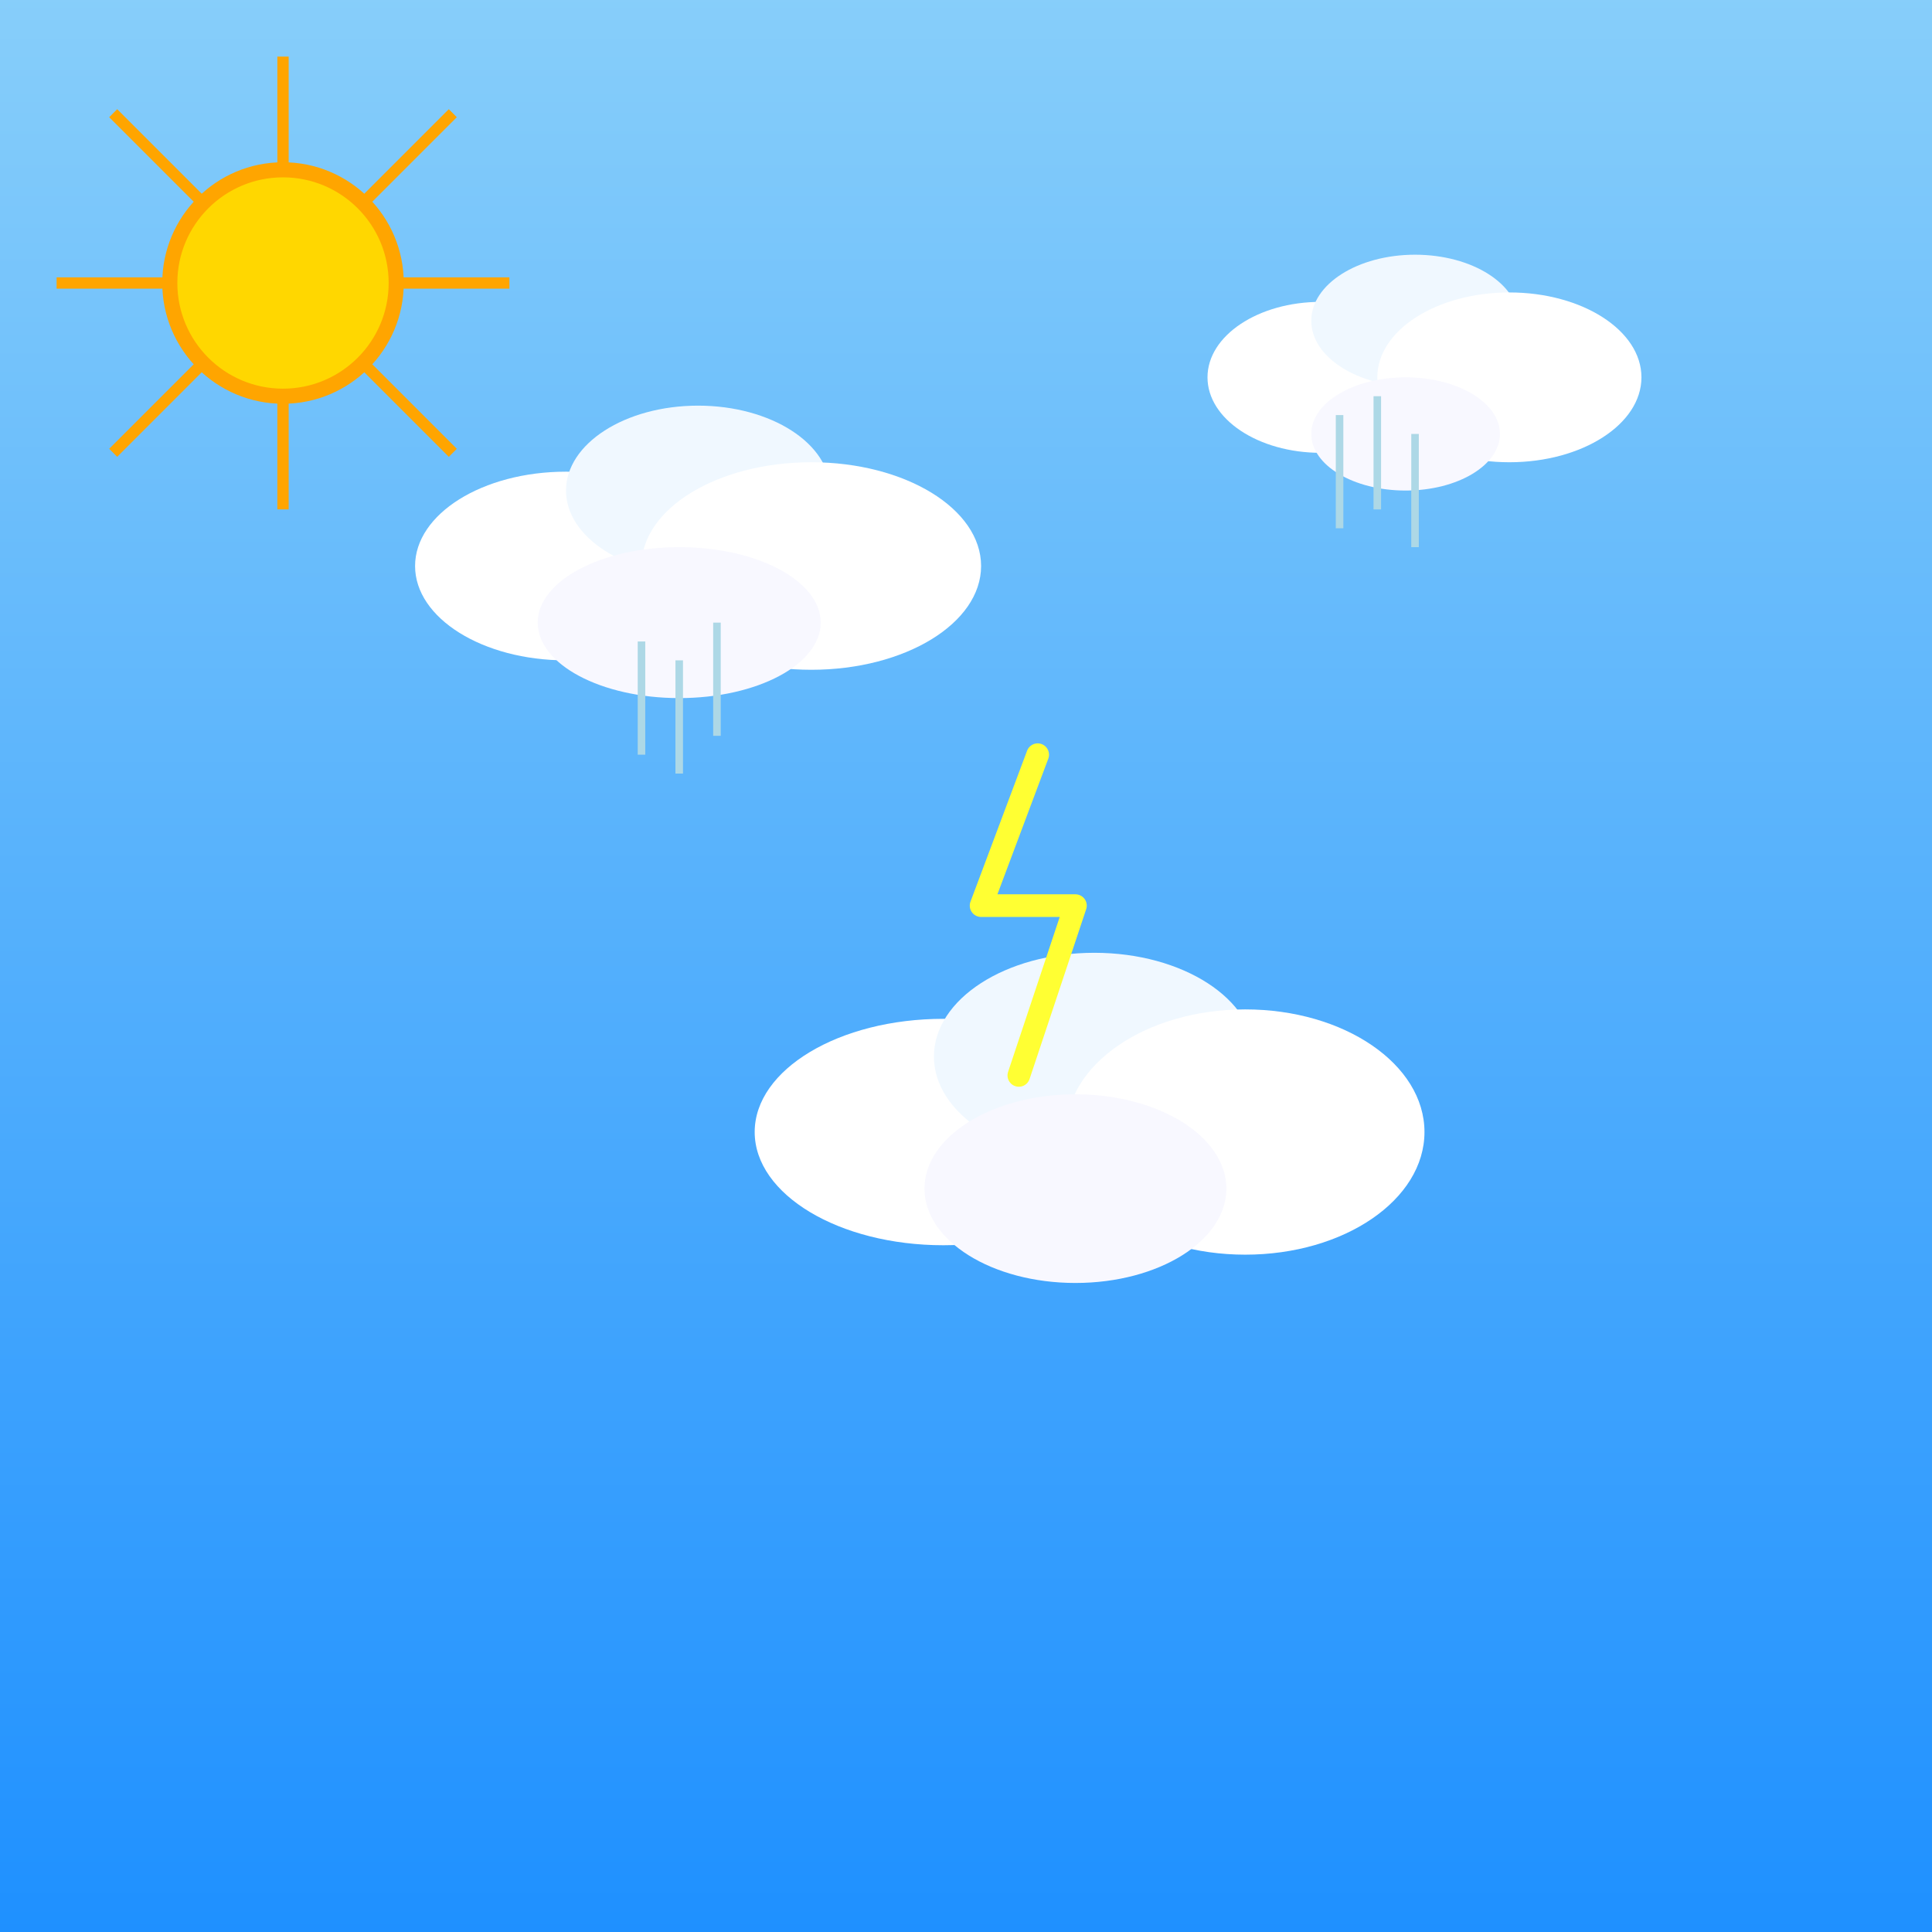 <!--

Generated by DrawGPT.
Free, open source, AI generated images in SVG, PNG, and HTML Canvas format.
https://drawgpt.ai

Created: 2025-05-17T15:14:14+00:00
-->
<svg id="svgCanvas1" class="canvas"   viewBox="0 0 1024 1024" xmlns="http://www.w3.org/2000/svg" xmlns:xlink="http://www.w3.org/1999/xlink">
  <title id="title1">SuperCell Cloud Storm</title>
  <desc id="desc1">A storm of colors and giggles: even the thunder can't help but crack up!</desc>
  <defs id="defs1" class="definitions">
    <linearGradient id="gradSky1" class="gradient" x1="0" y1="0" x2="0" y2="1">
      <stop id="stop1" class="gradientStop" offset="0%" stop-color="#87CEFA"/>
      <stop id="stop2" class="gradientStop" offset="100%" stop-color="#1E90FF"/>
    </linearGradient>
    <filter id="cloudFilter1" class="filter">
      <feGaussianBlur in="SourceGraphic" stdDeviation="3" />
    </filter>
  </defs>
  
  <!-- Background -->
  <rect id="background1" class="background" x="0" y="0" width="1024" height="1024" fill="url(#gradSky1)"/>
  
  <!-- Cloud 1 -->
  <g id="cloudGroup1" class="cloudGroup">
    <ellipse id="cloud1_part1" class="cloud" cx="300" cy="300" rx="80" ry="50" fill="#FFFFFF" filter="url(#cloudFilter1)"/>
    <ellipse id="cloud1_part2" class="cloud" cx="370" cy="260" rx="70" ry="45" fill="#F0F8FF" filter="url(#cloudFilter1)"/>
    <ellipse id="cloud1_part3" class="cloud" cx="430" cy="300" rx="90" ry="55" fill="#FFFFFF" filter="url(#cloudFilter1)"/>
    <ellipse id="cloud1_part4" class="cloud" cx="360" cy="330" rx="75" ry="40" fill="#F8F8FF" filter="url(#cloudFilter1)"/>
  </g>
  
  <!-- Cloud 2 -->
  <g id="cloudGroup2" class="cloudGroup">
    <ellipse id="cloud2_part1" class="cloud" cx="700" cy="200" rx="60" ry="40" fill="#FFFFFF" filter="url(#cloudFilter1)"/>
    <ellipse id="cloud2_part2" class="cloud" cx="750" cy="170" rx="55" ry="35" fill="#F0F8FF" filter="url(#cloudFilter1)"/>
    <ellipse id="cloud2_part3" class="cloud" cx="800" cy="200" rx="70" ry="45" fill="#FFFFFF" filter="url(#cloudFilter1)"/>
    <ellipse id="cloud2_part4" class="cloud" cx="745" cy="230" rx="50" ry="30" fill="#F8F8FF" filter="url(#cloudFilter1)"/>
  </g>
  
  <!-- Cloud 3 -->
  <g id="cloudGroup3" class="cloudGroup">
    <ellipse id="cloud3_part1" class="cloud" cx="500" cy="600" rx="100" ry="60" fill="#FFFFFF" filter="url(#cloudFilter1)"/>
    <ellipse id="cloud3_part2" class="cloud" cx="580" cy="560" rx="85" ry="55" fill="#F0F8FF" filter="url(#cloudFilter1)"/>
    <ellipse id="cloud3_part3" class="cloud" cx="660" cy="600" rx="95" ry="65" fill="#FFFFFF" filter="url(#cloudFilter1)"/>
    <ellipse id="cloud3_part4" class="cloud" cx="570" cy="630" rx="80" ry="50" fill="#F8F8FF" filter="url(#cloudFilter1)"/>
  </g>
  
  <!-- Lightning Bolt -->
  <polyline id="lightning1" class="lightning" points="550,400 520,480 570,480 540,570" fill="none" stroke="#FFFF33" stroke-width="12" stroke-linejoin="round" stroke-linecap="round"/>
  
  <!-- Rain Drops -->
  <g id="rainGroup1" class="rainGroup">
    <line id="rainDrop1" class="rain" x1="340" y1="340" x2="340" y2="400" stroke="#ADD8E6" stroke-width="4"/>
    <line id="rainDrop2" class="rain" x1="360" y1="350" x2="360" y2="410" stroke="#ADD8E6" stroke-width="4"/>
    <line id="rainDrop3" class="rain" x1="380" y1="330" x2="380" y2="390" stroke="#ADD8E6" stroke-width="4"/>
  </g>
  
  <g id="rainGroup2" class="rainGroup">
    <line id="rainDrop4" class="rain" x1="710" y1="220" x2="710" y2="280" stroke="#ADD8E6" stroke-width="4"/>
    <line id="rainDrop5" class="rain" x1="730" y1="210" x2="730" y2="270" stroke="#ADD8E6" stroke-width="4"/>
    <line id="rainDrop6" class="rain" x1="750" y1="230" x2="750" y2="290" stroke="#ADD8E6" stroke-width="4"/>
  </g>
  
  <!-- Extra Fun: Sun peeking behind the clouds -->
  <circle id="sun1" class="sun" cx="150" cy="150" r="60" fill="#FFD700" stroke="#FFA500" stroke-width="8"/>
  <g id="sunRays1" class="sunRays">
    <line id="ray1" class="ray" x1="150" y1="30" x2="150" y2="90" stroke="#FFA500" stroke-width="6"/>
    <line id="ray2" class="ray" x1="150" y1="210" x2="150" y2="270" stroke="#FFA500" stroke-width="6"/>
    <line id="ray3" class="ray" x1="30" y1="150" x2="90" y2="150" stroke="#FFA500" stroke-width="6"/>
    <line id="ray4" class="ray" x1="210" y1="150" x2="270" y2="150" stroke="#FFA500" stroke-width="6"/>
    <line id="ray5" class="ray" x1="60" y1="60" x2="105" y2="105" stroke="#FFA500" stroke-width="6"/>
    <line id="ray6" class="ray" x1="195" y1="195" x2="240" y2="240" stroke="#FFA500" stroke-width="6"/>
    <line id="ray7" class="ray" x1="60" y1="240" x2="105" y2="195" stroke="#FFA500" stroke-width="6"/>
    <line id="ray8" class="ray" x1="195" y1="105" x2="240" y2="60" stroke="#FFA500" stroke-width="6"/>
  </g>
</svg>
